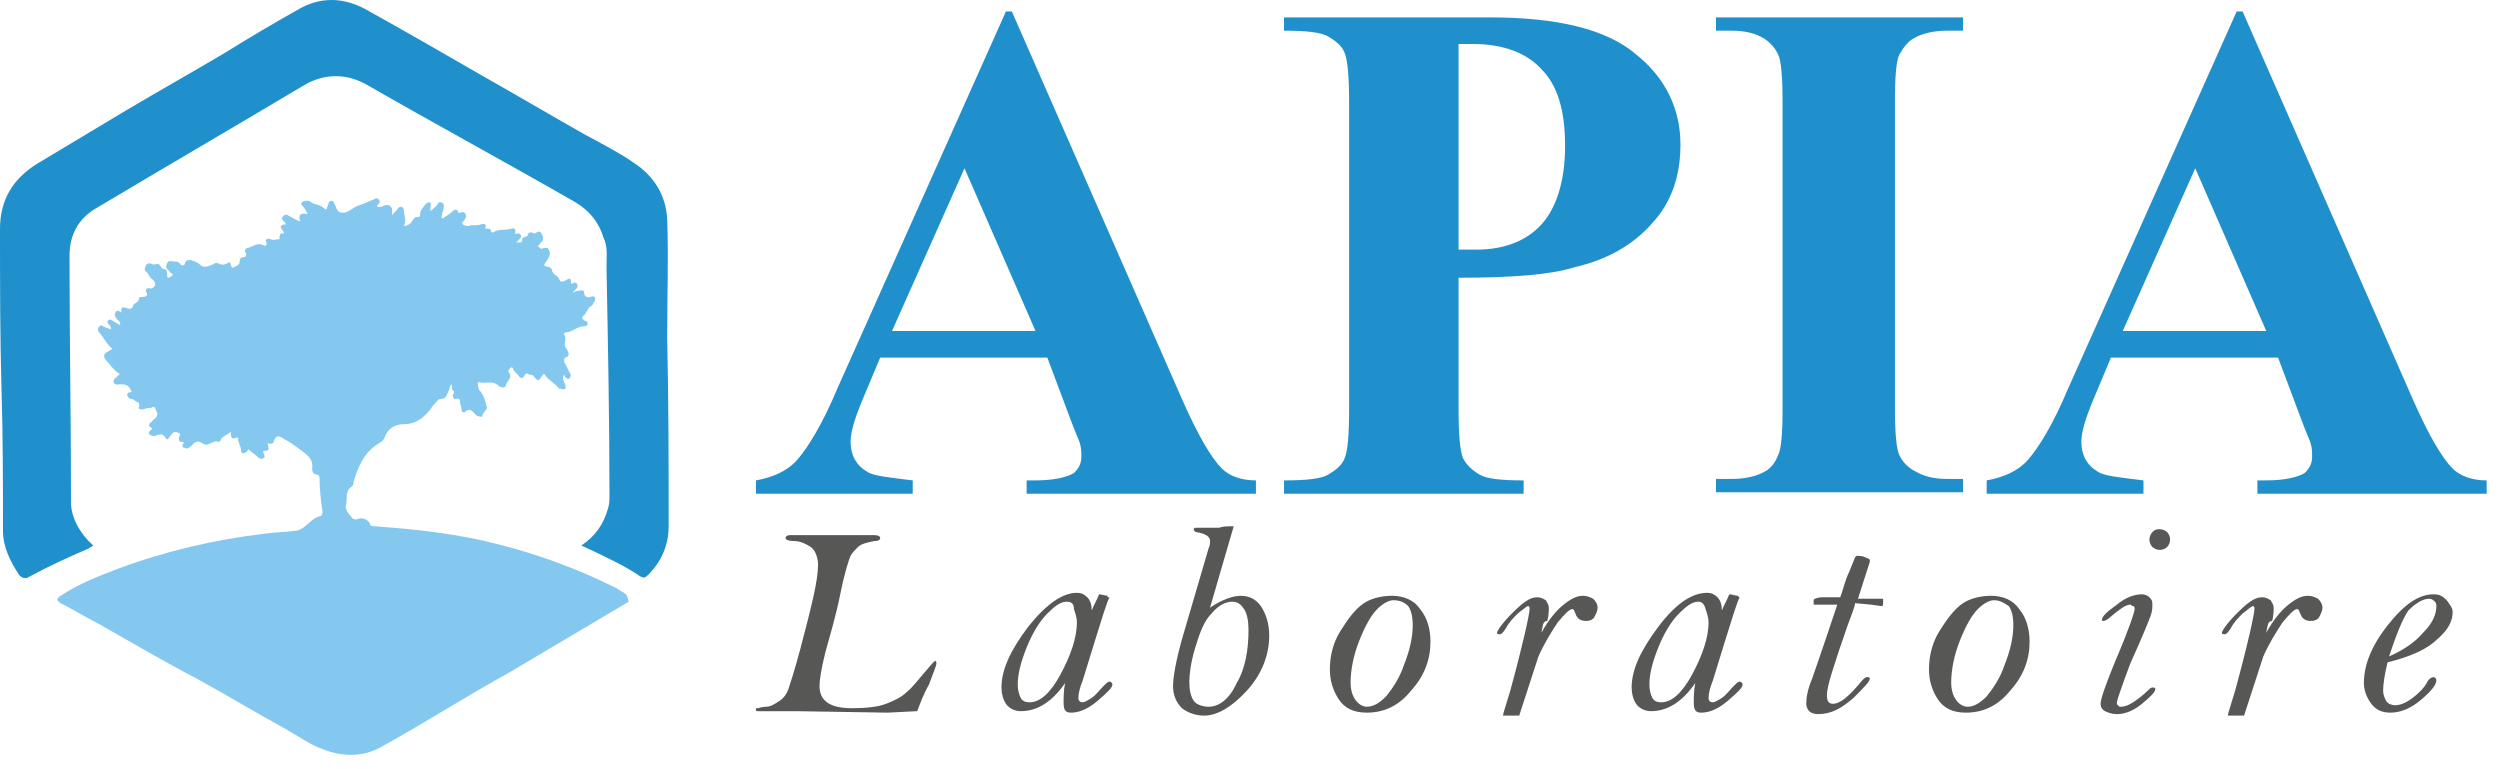 <?xml version="1.0" encoding="UTF-8"?>
<svg xmlns="http://www.w3.org/2000/svg" width="169" height="52" viewBox="0 0 169 52" fill="none">
  <path d="M39.3 36.875C40.2 36.275 40.8 35.475 41.1 34.375C41.2 34.075 41.2 33.775 41.2 33.475C41.2 28.375 41.1 23.275 41 18.075C41 17.375 41.1 16.675 40.8 16.075C40.5 15.075 39.9 14.275 38.9 13.675C34.2 10.975 29.4 8.375 24.7 5.675C23.4 4.975 22 4.975 20.7 5.675C16 8.475 11.2 11.275 6.5 14.075C5.3 14.775 4.7 15.875 4.7 17.275C4.7 22.875 4.8 28.375 4.8 33.975C4.8 34.975 5.4 36.075 6.3 36.875C6.2 36.975 6.1 36.975 6 37.075C4.6 37.675 3.3 38.275 2 38.975C1.7 39.175 1.5 39.075 1.3 38.875C0.7 37.975 0.2 36.975 0.2 35.875C0.2 32.675 0.2 29.475 0.1 26.275C-1.52737e-06 22.675 0 19.075 0 15.475C0 13.475 0.9 12.075 2.5 11.075C4.5 9.875 6.5 8.675 8.5 7.475C10.7 6.175 13 4.875 15.2 3.575C16.8 2.575 18.5 1.575 20.1 0.675C21.6 -0.225 23.2 -0.225 24.8 0.675C27.5 2.175 30.1 3.675 32.7 5.175C35 6.475 37.2 7.775 39.5 9.075C40.6 9.675 41.8 10.275 42.8 10.975C44.2 11.875 45 13.175 45.1 14.775C45.2 17.475 45.1 20.075 45.1 22.775C45.2 27.075 45.2 31.275 45.2 35.575C45.2 36.875 44.7 37.975 43.8 38.875C43.6 39.075 43.5 39.075 43.3 38.975C42.3 38.275 40.8 37.575 39.3 36.875C39.3 36.975 39.3 36.975 39.3 36.875Z" fill="#2090CD"></path>
  <path d="M42 39.975C41.9 39.875 41.8 39.875 41.7 39.775C39.1 38.475 36.4 37.475 33.6 36.775C30.9 36.075 28.1 35.775 25.3 35.575C25.2 35.575 25 35.575 25 35.375C24.8 35.075 24.5 34.975 24.2 35.075C24 35.175 23.8 35.075 23.7 34.875C23.5 34.675 23.3 34.375 23.4 34.075C23.5 33.675 23.3 33.175 23.8 32.875C23.9 32.775 23.9 32.675 23.9 32.575C24.2 31.575 24.6 30.575 25.6 29.975C25.8 29.875 25.9 29.775 26 29.575C26.2 28.975 26.7 28.675 27.3 28.675C28.1 28.675 28.6 28.275 29.1 27.675C29.2 27.475 29.4 27.275 29.5 27.175C29.6 27.075 29.6 26.975 29.8 26.975C30.1 26.975 30.2 26.775 30.3 26.475C30.4 26.275 30.4 26.075 30.5 25.975C30.6 26.075 30.5 26.275 30.6 26.375C30.8 26.475 30.6 26.675 30.6 26.775C30.6 26.875 30.7 26.975 30.8 26.975C31.1 26.875 31.1 27.075 31.1 27.175C31.1 27.375 31.2 27.475 31.2 27.675C31.2 27.875 31.4 27.975 31.5 27.775C31.7 27.675 31.7 27.675 31.9 27.775C32 27.875 32.1 27.975 32.2 28.075C32.3 28.175 32.6 28.175 32.6 28.175C32.6 27.875 33 27.675 32.9 27.475C32.8 27.075 32.7 26.675 32.4 26.375C32.3 26.175 32.3 25.975 32.3 25.875C32.3 25.775 32.5 25.875 32.6 25.875H32.7C33 25.875 33.4 25.775 33.7 26.075C33.8 26.175 34.1 26.275 34.2 26.075C34.2 25.775 34.7 25.575 34.4 25.175C34.3 25.075 34.4 24.975 34.5 24.875C34.6 24.775 34.7 24.875 34.7 24.975C34.8 25.175 35 25.275 35.1 25.475C35.2 25.575 35.3 25.575 35.4 25.475C35.5 25.375 35.5 25.175 35.7 25.275C35.8 25.375 36 25.275 36.1 25.475C36.4 25.775 36.4 25.775 36.6 25.475C36.7 25.375 36.7 25.275 36.8 25.275C37 25.675 37.5 25.875 37.8 26.275H37.9C38 26.275 38.1 26.375 38.2 26.275C38.3 26.175 38.2 26.075 38.2 25.975C38.1 25.775 38 25.575 38.1 25.375C38.2 25.375 38.2 25.375 38.2 25.475C38.3 25.575 38.4 25.675 38.5 25.575C38.6 25.475 38.6 25.275 38.5 25.175C38.4 24.975 38.3 24.775 38.2 24.575C38.1 24.475 38.1 24.275 38.2 24.175C38.6 24.075 38.4 23.775 38.3 23.575C38 23.275 38.4 22.875 38.1 22.575L38.2 22.475C38.6 22.475 38.9 22.175 39.3 22.075C39.4 22.075 39.6 22.075 39.7 21.975C39.8 21.775 39.6 21.675 39.5 21.675C39.4 21.575 39.3 21.475 39.4 21.375C39.7 21.175 39.7 20.775 40 20.675C40.1 20.575 40.1 20.475 40.2 20.375C40.3 20.075 40.2 19.975 39.9 20.075C39.7 20.175 39.5 19.975 39.5 19.875C39.5 19.475 39.2 19.675 39 19.675C38.9 19.675 38.8 19.775 38.7 19.775C38.8 19.675 38.8 19.675 38.9 19.575C39 19.475 39.1 19.375 39 19.175C38.9 19.075 38.8 19.075 38.7 19.175C38.6 19.175 38.6 19.175 38.6 19.075C38.6 18.675 38.4 18.875 38.2 18.975C38 19.075 37.9 19.075 37.8 18.875C37.7 18.575 37.3 18.575 37.3 18.175C37.3 18.175 37.2 18.175 37.2 18.075C36.7 17.975 36.7 17.975 37 17.575C37 17.475 37.1 17.475 37.1 17.375C37.2 17.175 37.2 17.075 37.1 16.875C37 16.675 36.9 16.775 36.7 16.775C36.6 16.875 36.5 16.775 36.4 16.675C36.3 16.575 36.5 16.575 36.5 16.475C36.5 16.375 36.6 16.375 36.6 16.375C36.8 16.175 36.7 15.975 36.6 15.775C36.5 15.575 36.3 15.675 36.2 15.775H36.1C35.9 15.675 35.7 15.675 35.7 15.875C35.6 16.075 35.3 15.975 35.3 16.175C35.3 16.475 35.1 16.375 34.9 16.375C35.1 16.175 35.3 16.075 35.2 15.875C35.1 15.675 34.9 15.875 34.8 15.775C34.9 15.475 34.8 15.375 34.5 15.475C34.1 15.575 33.7 15.475 33.4 15.675C33.4 15.675 33.3 15.775 33.2 15.675C33.2 15.375 32.9 15.475 32.8 15.475C32.9 15.175 32.8 15.075 32.5 15.175C32.2 15.275 31.9 15.175 31.7 15.275C31.6 15.275 31.4 15.275 31.3 15.175C31.2 15.075 31.3 14.975 31.4 14.875C31.4 14.775 31.5 14.775 31.5 14.675C31.5 14.575 31.5 14.475 31.4 14.375C31.3 14.275 31.2 14.375 31.1 14.375C31 14.375 31 14.475 31 14.375C30.9 14.075 30.7 14.175 30.6 14.275C30.4 14.475 30.2 14.575 29.9 14.775C29.8 14.675 29.9 14.575 29.9 14.375C30 14.175 30 13.975 30 13.875C30 13.775 29.9 13.675 29.8 13.675C29.7 13.675 29.6 13.675 29.6 13.775C29.5 13.975 29.3 14.075 29.1 14.275C29.1 14.175 29.1 14.075 29.1 13.975C29.1 13.875 29.2 13.675 29 13.675C28.9 13.675 28.8 13.775 28.7 13.875C28.6 14.075 28.4 14.175 28.4 14.475C28.4 14.575 28.4 14.675 28.2 14.675C28 14.675 28 14.775 27.9 14.875C27.8 15.075 27.6 15.275 27.3 15.275C27.5 14.875 27.3 14.575 27.3 14.175C27.3 14.075 27.2 13.975 27.1 13.975C27 13.975 26.9 14.075 26.9 14.075C26.8 14.275 26.6 14.375 26.5 14.575C26.5 14.275 26.6 14.075 26.3 13.875C26 13.775 25.8 14.075 25.5 13.975C25.5 13.875 25.5 13.875 25.6 13.775C25.7 13.675 25.7 13.575 25.6 13.475C25.5 13.375 25.4 13.375 25.3 13.475C25 13.575 24.6 13.775 24.3 13.875C23.9 13.975 23.7 14.275 23.3 14.375C23 14.375 22.9 14.375 22.8 14.175C22.7 14.075 22.7 13.875 22.6 13.775C22.6 13.675 22.5 13.575 22.4 13.575C22.3 13.575 22.2 13.675 22.2 13.775C22.2 13.875 22.1 13.975 22.1 14.075C22.1 14.175 22 14.175 21.9 14.075C21.6 13.775 21.2 13.875 20.9 13.575H20.7C20.6 13.575 20.5 13.575 20.4 13.675C20.3 13.775 20.4 13.875 20.5 13.975C20.6 14.075 20.7 14.275 20.8 14.475C20.4 14.375 20.1 14.475 20.3 14.975C20 14.875 19.7 14.675 19.5 14.575C19.4 14.475 19.2 14.475 19.1 14.675C19 14.775 19.1 14.875 19.2 14.975C19.3 15.075 19.3 15.075 19.3 15.175C19.2 15.175 19.1 15.175 19 15.275C18.9 15.475 19.2 15.575 19.2 15.775C19 15.775 18.9 15.775 18.9 16.075C18.9 16.175 18.9 16.175 18.8 16.175C18.6 16.175 18.5 16.275 18.3 16.175C18.1 16.075 17.9 16.175 18 16.375C18.1 16.575 17.9 16.675 17.8 16.575C17.4 16.375 17.1 16.675 16.7 16.775C16.6 16.775 16.5 16.975 16.6 17.075C16.7 17.275 16.6 17.375 16.5 17.375C16.3 17.375 16.2 17.475 16.2 17.675C16.2 17.975 15.9 17.975 15.8 18.075C15.7 18.175 15.6 17.975 15.6 17.875C15.6 17.775 15.5 17.675 15.4 17.775C15.1 17.975 14.9 17.875 14.7 17.775C14.6 17.775 14.5 17.775 14.4 17.875C14.1 17.975 13.8 18.175 13.5 17.875C13.3 17.675 13.1 17.675 12.9 17.575C12.7 17.575 12.6 17.575 12.5 17.775C12.5 17.975 12.3 17.975 12.2 17.875C12.1 17.675 11.9 17.675 11.7 17.675C11.6 17.675 11.4 17.575 11.3 17.775C11.2 17.975 11.2 18.175 11.4 18.275C11.5 18.375 11.5 18.475 11.6 18.475C11.7 18.575 11.7 18.575 11.6 18.675C11.5 18.675 11.5 18.775 11.4 18.775C11.3 18.775 11.3 18.675 11.3 18.575C11.3 18.375 11.3 18.175 11 18.175L10.9 18.075C10.8 17.875 10.7 17.775 10.5 17.875C10.4 17.875 10.4 17.875 10.3 17.875C10.2 17.775 10 17.775 9.9 17.875C9.8 18.075 9.7 18.275 9.9 18.375C10.1 18.575 10.1 18.775 10.3 18.875C10.4 18.975 10.5 19.075 10.5 19.275C10.4 19.375 10.3 19.575 10.1 19.475C9.9 19.475 9.8 19.575 9.9 19.775C10 19.975 9.9 20.075 9.6 20.075C9.5 20.075 9.4 20.075 9.4 20.175C9.4 20.475 9 20.475 9 20.675C8.9 20.975 8.7 20.875 8.4 20.775C8.3 20.775 8.2 20.775 8.2 20.975C8.2 21.075 8.2 21.175 8.1 21.075C8 20.975 7.8 20.975 7.8 21.175C7.7 21.275 7.8 21.475 7.9 21.575C8 21.675 8.2 21.775 8.1 21.975C7.9 21.875 7.8 21.775 7.6 21.675C7.5 21.575 7.4 21.575 7.3 21.675C7.2 21.775 7.3 21.875 7.4 21.975C7.5 22.075 7.5 22.175 7.5 22.275C7.3 22.175 7.2 22.175 7 22.075C6.9 21.975 6.8 21.975 6.7 22.075C6.6 22.175 6.6 22.375 6.7 22.475C7 22.775 7.2 23.275 7.6 23.575C7.5 23.675 7.4 23.675 7.3 23.775C7 23.875 7 24.075 7.1 24.275C7.4 24.575 7.7 25.075 8.1 25.275C8 25.375 8 25.375 7.9 25.475C7.8 25.575 7.6 25.675 7.7 25.875C7.8 26.075 8 25.975 8.1 25.975C8.6 25.975 8.7 26.075 8.9 26.475C8.8 26.575 8.6 26.475 8.6 26.675C8.6 26.875 8.8 26.975 8.9 26.975C9 26.975 9 26.975 9.1 27.075C9.2 27.175 9.5 27.175 9.4 27.475C9.3 27.675 9.5 27.675 9.7 27.675C9.9 27.575 10.1 27.575 10.2 27.575C10.5 27.375 10.5 27.675 10.6 27.875C10.7 27.975 10.6 28.175 10.5 28.275C10.4 28.375 10.3 28.375 10.3 28.475C10 28.675 10 28.775 10.3 28.975C10.2 29.075 10 29.175 10.1 29.375C10.2 29.475 10.4 29.475 10.5 29.475C10.6 29.375 10.8 29.375 10.9 29.375C11 29.375 11 29.375 11.1 29.475C11.3 29.775 11.3 29.775 11.5 29.475L11.6 29.375C11.7 29.175 11.9 29.175 12.1 29.275C12.3 29.375 12.1 29.475 12.1 29.575C12.1 29.775 12.1 29.875 12.3 29.875C12.5 29.875 12.4 29.975 12.4 29.975C12.3 30.075 12.3 30.275 12.5 30.275C12.6 30.375 12.8 30.275 12.9 30.175C13.1 29.975 13.3 29.675 13.7 29.975C14.1 30.275 14.4 29.675 14.8 29.875C14.8 29.875 14.9 29.875 14.9 29.775C15 29.475 15.3 29.475 15.6 29.175C15.6 29.475 15.6 29.775 16 29.575C16.1 29.575 16.1 29.675 16.1 29.675C16.1 29.975 16.3 30.175 16.3 30.475C16.3 30.675 16.5 30.675 16.6 30.575C16.7 30.575 16.7 30.475 16.8 30.375C17 30.575 17.2 30.675 17.4 30.875C17.5 30.975 17.7 31.075 17.8 30.975C18 30.875 17.8 30.675 17.8 30.575V30.475C18.2 30.475 18.2 30.475 18.1 29.975C18.2 29.975 18.4 30.075 18.5 29.875C18.6 29.475 18.8 29.375 19.2 29.675C19.6 29.875 20 30.175 20.4 30.475C20.8 30.775 21.2 31.075 21.1 31.675C21.1 31.875 21.2 32.075 21.4 32.075C21.5 32.075 21.6 32.175 21.6 32.275C21.6 33.075 21.7 33.875 21.8 34.575C21.8 34.675 21.8 34.775 21.7 34.875C21.2 34.975 20.9 35.375 20.5 35.675C20.3 35.775 20.2 35.875 20 35.875C19.3 35.975 18.6 35.975 17.9 36.075C14.5 36.475 11.1 37.275 7.9 38.475C6.6 38.975 5.3 39.475 4.1 40.275C3.8 40.475 3.8 40.575 4.1 40.775C4.9 41.175 5.7 41.675 6.5 42.075C8.8 43.375 11 44.675 13.3 45.875C15.3 46.975 17.3 48.175 19.3 49.275C20.2 49.775 21 50.375 21.9 50.675C23.2 51.175 24.6 51.175 25.8 50.475C28.7 48.875 31.5 47.075 34.4 45.475C37.1 43.875 39.8 42.275 42.5 40.675C42.4 40.275 42.4 40.175 42 39.975Z" fill="#84C8F0"></path>
  <path d="M70.8 24.175H59.5L58.2 27.275C57.8 28.275 57.5 29.175 57.5 29.875C57.5 30.775 57.9 31.475 58.6 31.875C59 32.175 60.1 32.275 61.7 32.475V33.375H51.1V32.475C52.2 32.275 53.2 31.875 53.9 31.075C54.6 30.275 55.6 28.675 56.6 26.275L68 0.775H68.4L79.9 26.975C81 29.475 81.9 30.975 82.6 31.675C83.1 32.175 83.9 32.475 84.9 32.475V33.375H69.4V32.475H70C71.2 32.475 72.1 32.275 72.6 31.975C72.9 31.675 73.1 31.375 73.1 30.875C73.1 30.575 73.1 30.275 73 29.975C73 29.875 72.7 29.275 72.3 28.175L70.8 24.175ZM70 22.375L65.2 11.375L60.3 22.375H70Z" fill="#2090CD"></path>
  <path d="M98.599 18.775V27.675C98.599 29.375 98.699 30.475 98.899 30.975C99.099 31.375 99.499 31.775 99.999 32.075C100.499 32.375 101.499 32.475 102.999 32.475V33.375H86.799V32.475C88.299 32.475 89.299 32.375 89.799 32.075C90.299 31.775 90.699 31.475 90.899 30.975C91.099 30.475 91.199 29.475 91.199 27.675V6.875C91.199 5.175 91.099 4.075 90.899 3.575C90.699 3.075 90.299 2.775 89.799 2.475C89.299 2.175 88.299 2.075 86.799 2.075V1.175H100.699C105.299 1.175 108.599 1.975 110.599 3.675C112.599 5.275 113.599 7.375 113.599 9.775C113.599 11.875 112.999 13.675 111.699 15.075C110.399 16.575 108.599 17.575 106.399 18.075C104.799 18.575 102.199 18.775 98.599 18.775ZM98.599 3.075V16.875C99.099 16.875 99.499 16.875 99.799 16.875C101.699 16.875 103.199 16.275 104.199 15.175C105.199 14.075 105.799 12.275 105.799 9.875C105.799 7.475 105.299 5.775 104.199 4.675C103.199 3.575 101.599 2.975 99.599 2.975H98.599V3.075Z" fill="#2090CD"></path>
  <path d="M132.7 32.375V33.275H116V32.375H117.1C118 32.375 118.8 32.175 119.3 31.875C119.7 31.675 120 31.275 120.2 30.775C120.4 30.375 120.5 29.375 120.5 27.775V6.775C120.5 5.175 120.4 4.075 120.2 3.675C120 3.275 119.7 2.875 119.2 2.575C118.7 2.275 118 2.075 117.1 2.075H116V1.175H132.7V2.075H131.6C130.7 2.075 129.9 2.275 129.4 2.575C129 2.775 128.7 3.175 128.4 3.675C128.2 4.075 128.1 5.075 128.1 6.675V27.675C128.1 29.275 128.2 30.375 128.4 30.775C128.6 31.175 128.9 31.575 129.5 31.875C130 32.175 130.7 32.375 131.6 32.375H132.7Z" fill="#2090CD"></path>
  <path d="M153.999 24.175H142.699L141.399 27.275C140.999 28.275 140.699 29.175 140.699 29.875C140.699 30.775 141.099 31.475 141.799 31.875C142.199 32.175 143.299 32.275 144.899 32.475V33.375H134.299V32.475C135.399 32.275 136.399 31.875 137.099 31.075C137.799 30.275 138.799 28.675 139.799 26.275L151.199 0.775H151.599L163.099 26.975C164.199 29.475 165.099 30.975 165.799 31.675C166.299 32.175 167.099 32.475 168.099 32.475V33.375H152.599V32.475H153.199C154.399 32.475 155.299 32.275 155.799 31.975C156.099 31.675 156.299 31.375 156.299 30.875C156.299 30.575 156.299 30.275 156.199 29.975C156.199 29.875 155.899 29.275 155.499 28.175L153.999 24.175ZM153.199 22.375L148.399 11.375L143.499 22.375H153.199Z" fill="#2090CD"></path>
  <path d="M62 48.075L60 48.175L53.8 48.075H51.3C51.1 48.075 51.1 48.075 51.1 47.975C51.1 47.875 51.1 47.875 51.2 47.875C51.3 47.875 51.5 47.775 51.8 47.775C52.1 47.775 52.4 47.575 52.7 47.375C53 47.175 53.2 46.875 53.3 46.575C53.4 46.275 53.7 45.375 54.1 43.875C54.5 42.375 54.8 41.175 55 40.275C55.2 39.375 55.3 38.675 55.3 38.175C55.3 37.675 55.1 37.175 54.8 36.975C54.5 36.775 54.1 36.575 53.7 36.575C53.3 36.575 53.1 36.475 53.1 36.375C53.1 36.275 53.2 36.175 53.4 36.175C53.5 36.175 53.6 36.175 53.7 36.175C53.8 36.175 54.6 36.175 55.9 36.175H57.7H59.1C59.4 36.175 59.5 36.275 59.5 36.375C59.5 36.475 59.4 36.575 59.1 36.575C58.6 36.675 58.2 36.775 58 36.975C57.8 37.175 57.6 37.375 57.5 37.575C57.4 37.775 57.1 38.675 56.8 40.175C56.5 41.675 56.1 42.975 55.8 44.075C55.5 45.275 55.4 45.975 55.4 46.375C55.4 47.375 56.1 47.875 57.6 47.875C58.6 47.875 59.4 47.775 59.9 47.575C60.4 47.375 60.9 47.175 61.3 46.775C61.7 46.475 62.2 45.775 63 44.875C63.1 44.775 63.2 44.675 63.2 44.675C63.3 44.675 63.3 44.775 63.3 44.875C63.3 44.975 63.1 45.475 62.8 46.275C62.4 46.975 62.2 47.575 62 48.075Z" fill="#575756"></path>
  <path d="M74.999 40.375C74.799 40.775 74.499 41.775 73.999 43.375L73.199 45.975C72.999 46.475 72.899 46.875 72.899 47.175C72.899 47.375 72.999 47.475 73.199 47.475C73.299 47.475 73.499 47.375 73.799 47.175C74.099 46.975 74.299 46.675 74.599 46.375C74.799 46.175 74.899 46.075 74.999 46.075C75.099 46.075 75.199 46.175 75.199 46.275C75.199 46.475 74.899 46.775 74.199 47.375C73.499 47.975 72.899 48.175 72.399 48.175C71.999 48.175 71.899 47.975 71.899 47.475C71.899 47.175 71.899 46.675 71.999 46.175C71.099 47.475 70.099 48.075 68.999 48.075C68.599 48.075 68.199 47.875 67.999 47.575C67.799 47.275 67.699 46.875 67.699 46.475C67.699 45.275 68.299 43.975 69.499 42.375C70.699 40.875 71.799 40.075 72.799 40.075C73.099 40.075 73.299 40.175 73.499 40.375C73.699 40.575 73.799 40.875 73.799 41.275C73.899 40.975 74.099 40.675 74.299 40.175C74.499 40.175 74.699 40.275 74.899 40.275C74.799 40.375 74.899 40.375 74.999 40.375ZM72.099 40.675C71.699 40.675 71.299 40.975 70.799 41.475C70.299 41.975 69.799 42.775 69.399 43.775C68.999 44.775 68.799 45.575 68.799 46.275C68.799 46.675 68.899 46.975 68.999 47.175C69.099 47.375 69.299 47.475 69.599 47.475C70.299 47.475 70.999 46.875 71.699 45.575C72.399 44.275 72.799 43.075 72.799 42.075C72.799 41.775 72.699 41.475 72.599 41.175C72.599 40.775 72.399 40.675 72.099 40.675Z" fill="#575756"></path>
  <path d="M83.399 35.575L81.799 41.075C82.699 40.475 83.399 40.275 83.899 40.275C84.499 40.275 84.999 40.575 85.299 41.075C85.599 41.575 85.799 42.175 85.799 42.975C85.799 44.275 85.299 45.575 84.299 46.675C83.299 47.775 82.299 48.375 81.399 48.375C80.799 48.375 80.299 48.175 79.899 47.875C79.499 47.475 79.299 46.975 79.299 46.375C79.299 45.775 79.499 44.575 79.999 42.875L81.699 37.075C81.799 36.875 81.799 36.675 81.799 36.575C81.799 36.275 81.499 36.075 80.899 35.975C80.799 35.975 80.699 35.875 80.699 35.775C80.699 35.675 80.799 35.675 80.899 35.675H82.399C82.699 35.575 82.999 35.575 83.399 35.575ZM81.699 47.775C82.399 47.775 83.099 47.275 83.599 46.175C84.199 45.175 84.399 43.875 84.399 42.575C84.399 41.975 84.299 41.475 84.099 41.175C83.899 40.875 83.699 40.675 83.299 40.675C82.899 40.675 82.399 40.875 81.899 41.475C81.399 41.975 81.099 42.775 80.799 43.775C80.499 44.775 80.399 45.575 80.399 46.075C80.399 46.675 80.499 47.075 80.699 47.375C80.899 47.675 81.399 47.775 81.699 47.775Z" fill="#575756"></path>
  <path d="M94.1 40.275C94.9 40.275 95.6 40.575 96 41.175C96.5 41.775 96.7 42.575 96.7 43.375C96.7 44.575 96.3 45.675 95.4 46.675C94.6 47.675 93.6 48.175 92.4 48.175C91.5 48.175 90.9 47.875 90.5 47.275C90.1 46.675 89.9 45.975 89.9 45.275C89.9 44.375 90.1 43.475 90.6 42.675C91.1 41.875 91.6 41.175 92.2 40.775C92.8 40.375 93.6 40.275 94.1 40.275ZM94.2 40.575C93.9 40.575 93.5 40.775 93.1 41.175C92.7 41.575 92.3 42.275 91.9 43.275C91.5 44.275 91.3 45.275 91.3 46.175C91.3 46.575 91.4 46.975 91.6 47.275C91.8 47.575 92.1 47.775 92.4 47.775C92.8 47.775 93.2 47.575 93.7 47.075C94.1 46.575 94.6 45.875 94.9 44.975C95.3 43.975 95.5 43.075 95.5 42.275C95.5 41.675 95.4 41.275 95.2 40.975C95 40.775 94.7 40.575 94.2 40.575Z" fill="#575756"></path>
  <path d="M104.199 42.775C104.699 41.875 105.199 41.275 105.699 40.875C106.199 40.475 106.599 40.275 106.999 40.275C107.299 40.275 107.499 40.375 107.699 40.475C107.899 40.675 107.999 40.875 107.999 41.075C107.999 41.275 107.899 41.475 107.799 41.675C107.699 41.875 107.499 41.975 107.199 41.975C106.799 41.975 106.599 41.775 106.499 41.475C106.399 41.275 106.399 41.175 106.299 41.175C106.099 41.175 105.799 41.475 105.299 42.075C104.899 42.675 104.399 43.475 103.999 44.375L102.699 48.375H102.199H101.699H101.599C101.599 48.275 101.799 47.675 102.099 46.675C102.999 43.375 103.399 41.475 103.399 41.175C103.399 41.075 103.399 40.975 103.299 40.975C103.199 40.975 102.999 41.175 102.599 41.475C102.299 41.775 101.999 42.075 101.799 42.475C101.599 42.775 101.499 42.875 101.399 42.875C101.299 42.875 101.199 42.875 101.199 42.775C101.199 42.675 101.499 42.175 102.199 41.475C102.899 40.775 103.399 40.375 103.899 40.375C104.199 40.375 104.299 40.475 104.499 40.575C104.599 40.775 104.699 40.875 104.699 41.075C104.699 41.275 104.699 41.575 104.599 41.975C104.299 41.975 104.299 42.275 104.199 42.775Z" fill="#575756"></path>
  <path d="M117.599 40.375C117.399 40.775 117.099 41.775 116.599 43.375L115.799 45.975C115.599 46.475 115.499 46.875 115.499 47.175C115.499 47.375 115.599 47.475 115.799 47.475C115.899 47.475 116.099 47.375 116.399 47.175C116.699 46.975 116.899 46.675 117.199 46.375C117.399 46.175 117.499 46.075 117.599 46.075C117.699 46.075 117.799 46.175 117.799 46.275C117.799 46.475 117.499 46.775 116.799 47.375C116.099 47.975 115.499 48.175 114.999 48.175C114.599 48.175 114.499 47.975 114.499 47.475C114.499 47.175 114.499 46.675 114.599 46.175C113.699 47.475 112.699 48.075 111.599 48.075C111.199 48.075 110.799 47.875 110.599 47.575C110.399 47.275 110.299 46.875 110.299 46.475C110.299 45.275 110.899 43.975 112.099 42.375C113.299 40.775 114.399 40.075 115.399 40.075C115.699 40.075 115.899 40.175 116.099 40.375C116.299 40.575 116.399 40.875 116.399 41.275C116.499 40.975 116.699 40.675 116.899 40.175C117.099 40.175 117.299 40.275 117.499 40.275C117.499 40.375 117.599 40.375 117.599 40.375ZM114.799 40.675C114.399 40.675 113.999 40.975 113.499 41.475C112.999 41.975 112.499 42.775 112.099 43.775C111.699 44.775 111.499 45.575 111.499 46.275C111.499 46.675 111.599 46.975 111.699 47.175C111.799 47.375 111.999 47.475 112.299 47.475C112.999 47.475 113.699 46.875 114.399 45.575C115.099 44.275 115.499 43.075 115.499 42.075C115.499 41.775 115.399 41.475 115.299 41.175C115.199 40.775 114.999 40.675 114.799 40.675Z" fill="#575756"></path>
  <path d="M125.4 40.775C125.4 40.975 125.2 41.475 124.9 42.275C124 44.875 123.5 46.375 123.5 46.975C123.5 47.375 123.6 47.575 123.9 47.575C124.4 47.575 125 47.075 125.9 45.975C126 45.875 126.1 45.775 126.2 45.775C126.3 45.775 126.4 45.775 126.4 45.875C126.4 46.075 126 46.475 125.3 47.175C124.5 47.875 123.8 48.275 122.9 48.275C122.6 48.275 122.4 48.175 122.3 48.075C122.2 47.975 122.1 47.775 122.1 47.575C122.1 47.175 122.2 46.575 122.5 45.875C122.5 45.875 123.1 44.175 124.2 40.875H123.3H122.7C122.6 40.875 122.6 40.875 122.6 40.775C122.6 40.575 122.6 40.475 122.7 40.475C122.7 40.475 122.9 40.375 123.2 40.375C123.5 40.375 123.9 40.375 124.4 40.375C124.6 39.875 124.7 39.275 125 38.675L125.4 37.675L125.5 37.575C125.7 37.575 125.9 37.575 126.1 37.675C126.3 37.775 126.4 37.775 126.4 37.875V37.975L125.6 40.475H126.7C127.1 40.475 127.3 40.475 127.3 40.475C127.3 40.475 127.3 40.475 127.3 40.575C127.3 40.875 127.3 40.975 127.2 40.975L126.5 40.875L125.4 40.775Z" fill="#575756"></path>
  <path d="M134.6 40.275C135.4 40.275 136.1 40.575 136.5 41.175C137 41.775 137.2 42.575 137.2 43.375C137.2 44.575 136.8 45.675 135.9 46.675C135.1 47.675 134.1 48.175 132.9 48.175C132 48.175 131.4 47.875 131 47.275C130.6 46.675 130.4 45.975 130.4 45.275C130.4 44.375 130.6 43.475 131.1 42.675C131.6 41.875 132.1 41.175 132.7 40.775C133.3 40.375 134.1 40.275 134.6 40.275ZM134.8 40.575C134.5 40.575 134.1 40.775 133.7 41.175C133.3 41.575 132.9 42.275 132.5 43.275C132.1 44.275 131.9 45.275 131.9 46.175C131.9 46.575 132 46.975 132.2 47.275C132.4 47.575 132.7 47.775 133 47.775C133.4 47.775 133.8 47.575 134.3 47.075C134.7 46.575 135.2 45.875 135.5 44.975C135.9 43.975 136.1 43.075 136.1 42.275C136.1 41.675 136 41.275 135.8 40.975C135.5 40.775 135.2 40.575 134.8 40.575Z" fill="#575756"></path>
  <path d="M143.1 47.475C143.1 47.575 143.1 47.675 143.2 47.675C143.2 47.775 143.3 47.775 143.4 47.775C143.6 47.775 143.9 47.675 144.2 47.475C144.5 47.275 144.9 46.975 145.2 46.675C145.3 46.575 145.4 46.475 145.5 46.475C145.6 46.475 145.7 46.475 145.7 46.575C145.7 46.775 145.4 47.075 144.8 47.575C144.2 48.075 143.6 48.275 143.1 48.275C142.8 48.275 142.5 48.175 142.3 48.075C142.1 47.975 142 47.775 142 47.575C142 47.275 142.3 46.375 143 44.675C143.9 42.575 144.3 41.375 144.3 41.175C144.3 41.075 144.3 40.975 144.2 40.975C144.1 40.975 144.1 40.875 144 40.875C143.7 40.875 143.3 41.175 142.7 41.675C142.5 41.875 142.3 41.975 142.2 41.975C142.1 41.975 142.1 41.975 142.1 41.875C142.1 41.675 142.4 41.375 143.1 40.875C143.7 40.375 144.3 40.175 144.8 40.175C145 40.175 145.2 40.275 145.3 40.375C145.5 40.575 145.5 40.675 145.5 40.875C145.5 41.075 145.5 41.275 145.4 41.575C145.3 41.875 144.9 42.875 144 44.875C143.4 46.475 143.1 47.375 143.1 47.475ZM146 35.775C146.2 35.775 146.4 35.875 146.5 35.975C146.6 36.075 146.7 36.275 146.7 36.475C146.7 36.675 146.6 36.875 146.5 36.975C146.4 37.075 146.2 37.175 146 37.175C145.8 37.175 145.6 37.075 145.5 36.975C145.4 36.875 145.3 36.675 145.3 36.475C145.3 36.275 145.4 36.075 145.5 35.975C145.7 35.775 145.8 35.775 146 35.775Z" fill="#575756"></path>
  <path d="M153.199 42.775C153.699 41.875 154.199 41.275 154.699 40.875C155.199 40.475 155.599 40.275 155.999 40.275C156.299 40.275 156.499 40.375 156.699 40.475C156.899 40.675 156.999 40.875 156.999 41.075C156.999 41.275 156.899 41.475 156.799 41.675C156.699 41.875 156.499 41.975 156.199 41.975C155.799 41.975 155.599 41.775 155.499 41.475C155.399 41.275 155.399 41.175 155.299 41.175C155.099 41.175 154.799 41.475 154.299 42.075C153.899 42.675 153.399 43.475 152.999 44.375L151.699 48.375H151.199H150.699H150.599C150.599 48.275 150.799 47.675 151.099 46.675C151.999 43.375 152.399 41.475 152.399 41.175C152.399 41.075 152.399 40.975 152.299 40.975C152.199 40.975 151.999 41.175 151.599 41.475C151.299 41.775 150.999 42.075 150.799 42.475C150.599 42.775 150.499 42.875 150.399 42.875C150.299 42.875 150.199 42.875 150.199 42.775C150.199 42.675 150.499 42.175 151.199 41.475C151.899 40.775 152.399 40.375 152.899 40.375C153.199 40.375 153.299 40.475 153.499 40.575C153.599 40.775 153.699 40.875 153.699 41.075C153.699 41.275 153.699 41.575 153.599 41.975C153.299 41.975 153.299 42.275 153.199 42.775Z" fill="#575756"></path>
  <path d="M161.399 44.775C161.199 45.575 161.099 46.275 161.099 46.675C161.099 46.975 161.199 47.175 161.299 47.375C161.399 47.575 161.699 47.675 161.899 47.675C162.299 47.675 162.699 47.475 163.099 47.175C163.499 46.875 163.899 46.475 164.099 46.075C164.199 45.875 164.399 45.775 164.499 45.775C164.599 45.775 164.699 45.875 164.699 45.975C164.699 46.275 164.399 46.675 163.699 47.275C162.999 47.875 162.299 48.175 161.599 48.175C160.999 48.175 160.599 47.975 160.299 47.575C159.999 47.175 159.799 46.675 159.799 46.175C159.799 44.975 160.299 43.675 161.399 42.275C162.499 40.875 163.499 40.175 164.499 40.175C164.899 40.175 165.099 40.275 165.399 40.575C165.599 40.875 165.799 41.075 165.799 41.375C165.799 41.975 165.499 42.575 164.799 43.175C164.099 43.875 162.999 44.375 161.399 44.775ZM161.499 44.375C162.399 43.975 163.199 43.475 163.799 42.775C164.399 42.175 164.699 41.575 164.699 40.975C164.699 40.875 164.699 40.775 164.599 40.675C164.499 40.575 164.399 40.475 164.199 40.475C163.799 40.475 163.299 40.775 162.799 41.275C162.399 41.875 161.999 42.875 161.499 44.375Z" fill="#575756"></path>
</svg>
